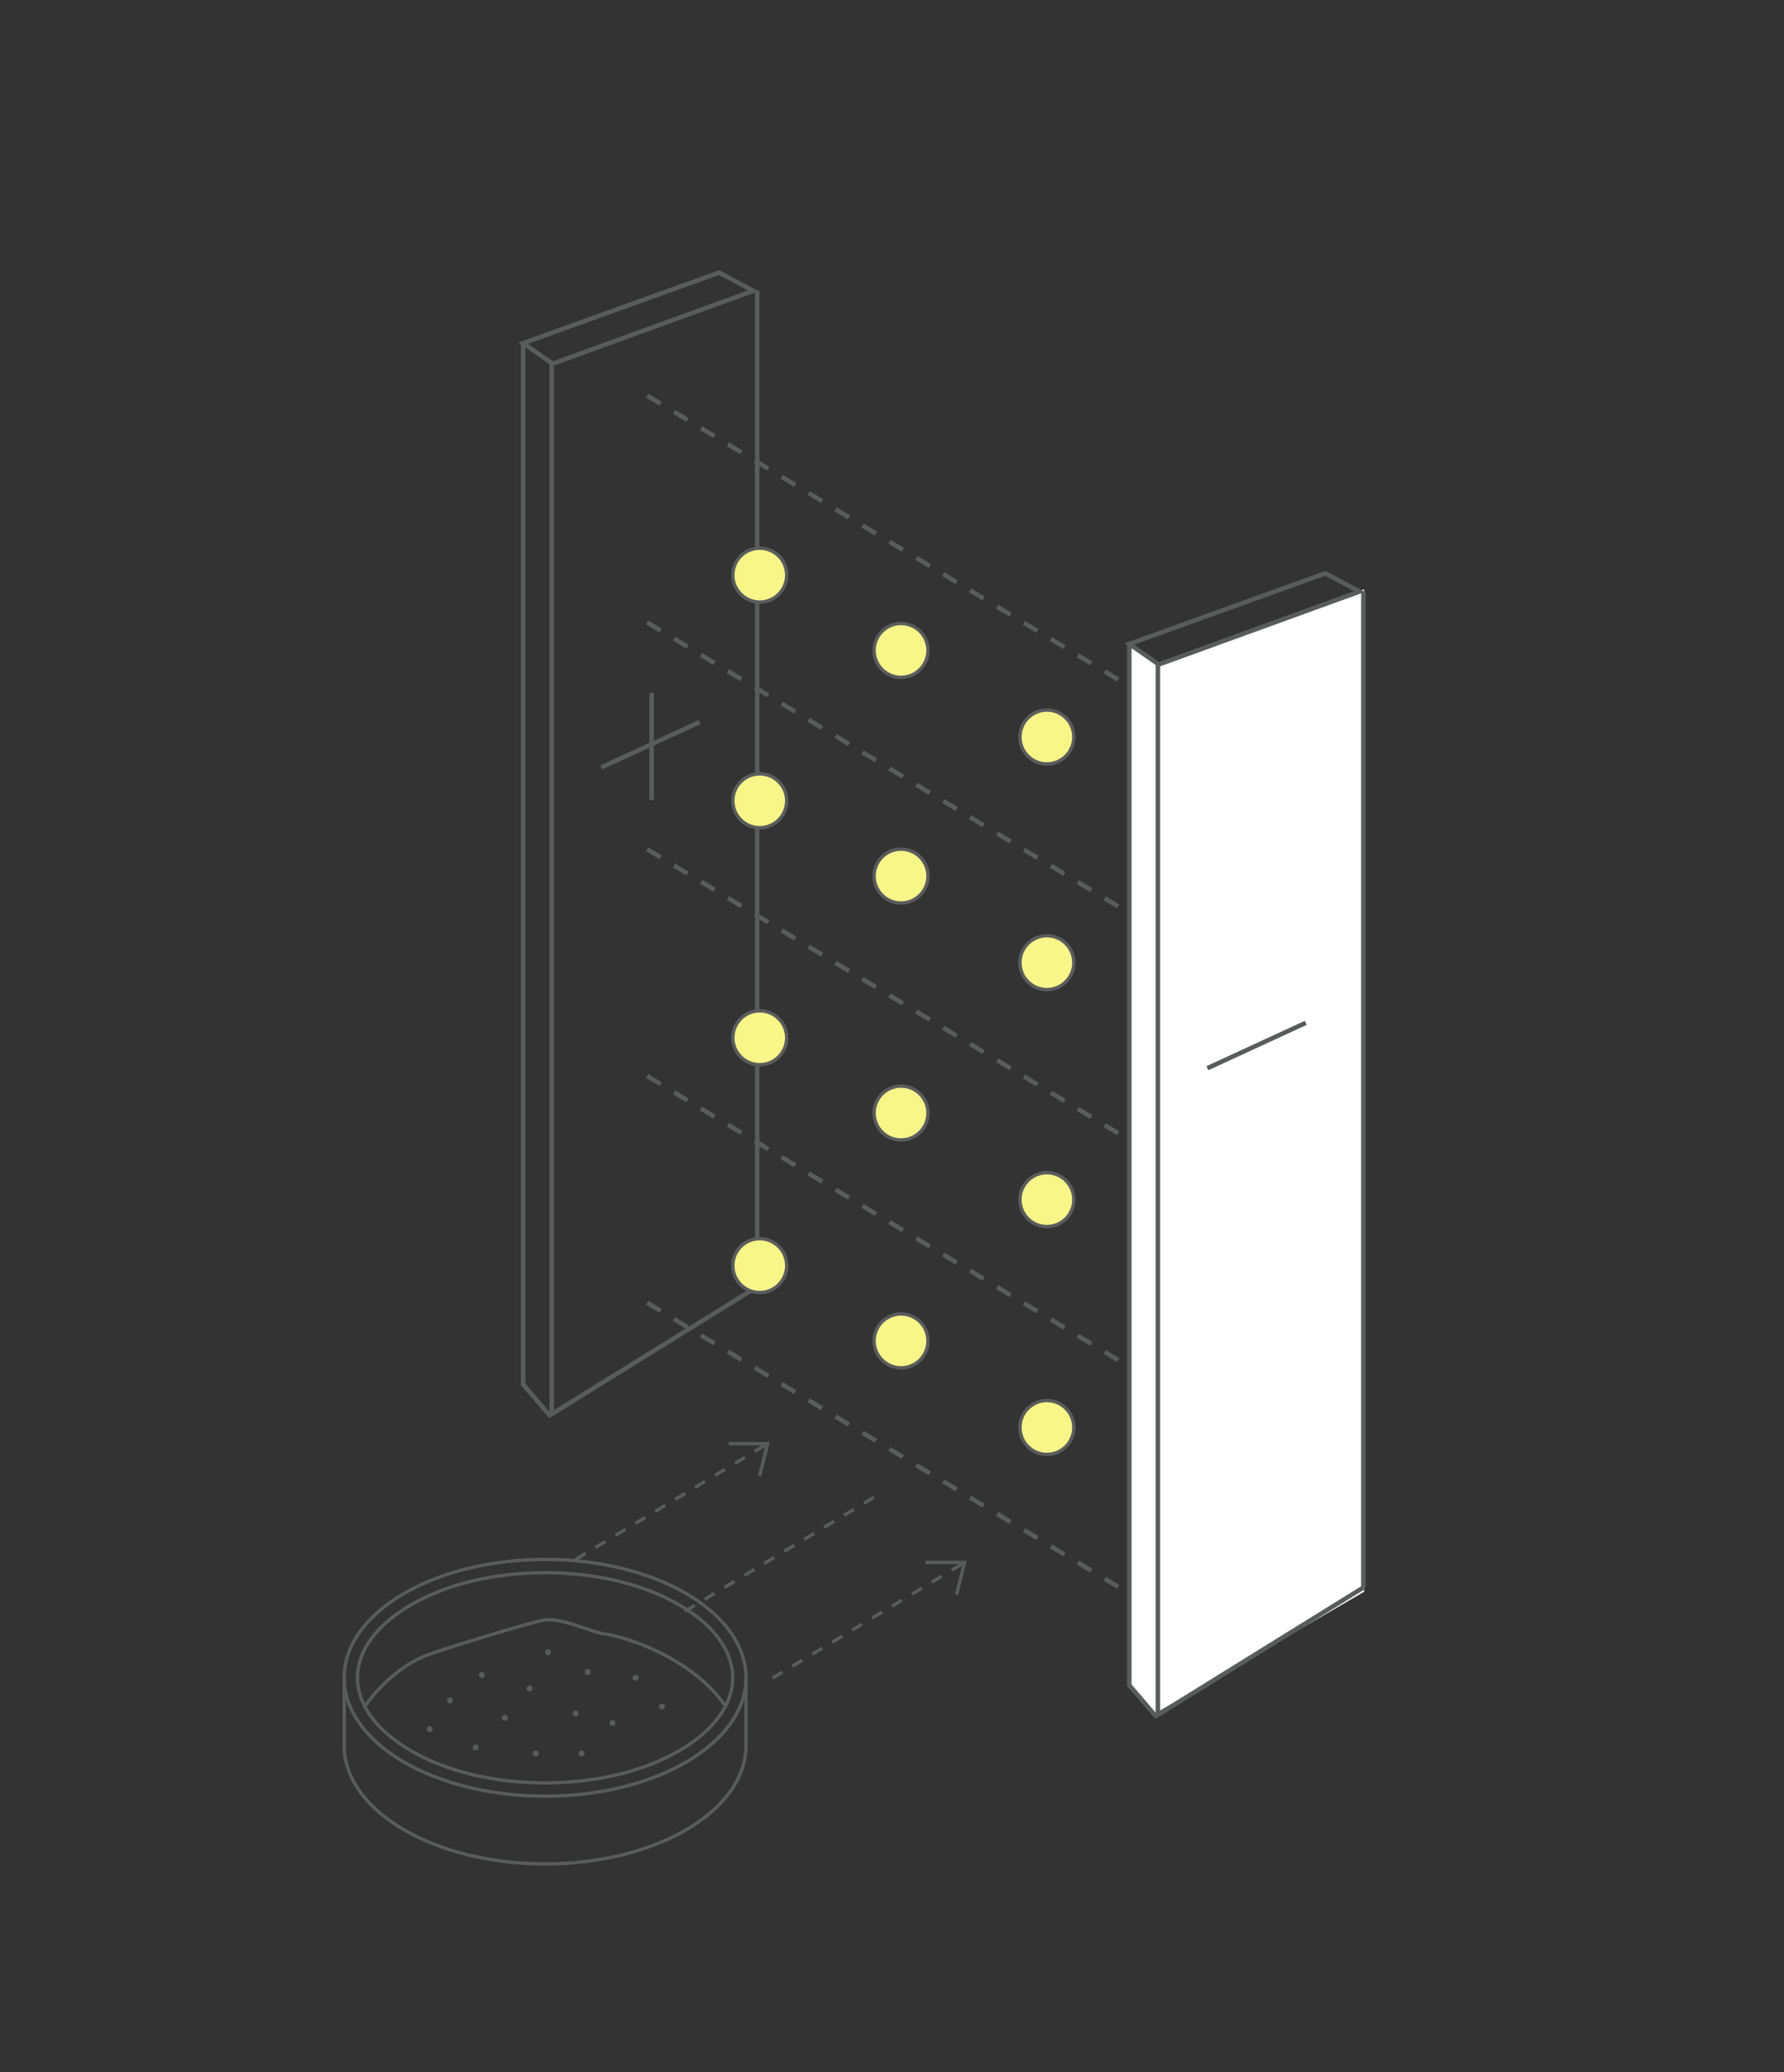 <?xml version="1.0" encoding="UTF-8"?>
<svg xmlns="http://www.w3.org/2000/svg" width="445" height="517" viewBox="0 0 445 517" fill="none">
  <rect x="0" y="0" width="445" height="517" fill="#333333" stroke="none"/>
  <path d="M143.583 389.038L191.464 360.169" stroke="#5A5C5C" stroke-width="0.828" stroke-miterlimit="10" stroke-dasharray="2.9 2.9"></path>
  <path d="M170.795 402.001L218.676 373.133" stroke="#5A5C5C" stroke-width="0.828" stroke-miterlimit="10" stroke-dasharray="2.9 2.9"></path>
  <path d="M192.706 418.652L240.586 389.783" stroke="#5A5C5C" stroke-width="0.828" stroke-miterlimit="10" stroke-dasharray="2.9 2.9"></path>
  <path d="M181.771 360.169H191.464L189.475 368.204" stroke="#5A5C5C" stroke-width="0.828" stroke-miterlimit="10"></path>
  <path d="M230.895 389.783H240.587L238.598 397.818" stroke="#5A5C5C" stroke-width="0.828" stroke-miterlimit="10"></path>
  <path d="M135.962 448.101C163.64 448.101 186.078 434.879 186.078 418.569C186.078 402.259 163.64 389.038 135.962 389.038C108.283 389.038 85.845 402.259 85.845 418.569C85.845 434.879 108.283 448.101 135.962 448.101Z" stroke="#5A5C5C" stroke-width="0.828" stroke-miterlimit="10"></path>
  <path d="M85.845 418.569V435.468C85.845 451.787 108.294 465 135.962 465C163.629 465 186.078 451.787 186.078 435.468V418.569" stroke="#5A5C5C" stroke-width="0.828" stroke-miterlimit="10"></path>
  <path d="M135.961 444.788C123.163 444.788 111.151 441.888 102.205 436.587C93.797 431.616 89.158 425.238 89.158 418.569C89.158 411.901 93.797 405.522 102.205 400.552C111.151 395.251 123.163 392.351 135.961 392.351C148.759 392.351 160.771 395.251 169.717 400.552C178.125 405.522 182.764 411.901 182.764 418.569C182.764 425.238 178.125 431.616 169.717 436.587C160.771 441.888 148.759 444.788 135.961 444.788Z" stroke="#5A5C5C" stroke-width="0.828" stroke-miterlimit="10"></path>
  <path d="M90.981 425.735C90.981 425.735 97.277 416.084 107.259 412.646C117.241 409.25 132.359 404.818 135.507 404.197C139.814 403.327 147.601 407.262 150.873 407.634C155.264 408.131 172.577 413.309 180.985 425.693" stroke="#5A5C5C" stroke-width="0.828" stroke-miterlimit="10"></path>
  <path d="M136.706 412.937C137.118 412.937 137.452 412.603 137.452 412.191C137.452 411.779 137.118 411.446 136.706 411.446C136.294 411.446 135.96 411.779 135.96 412.191C135.96 412.603 136.294 412.937 136.706 412.937Z" fill="#5A5C5C"></path>
  <path d="M120.181 418.611C120.592 418.611 120.926 418.277 120.926 417.865C120.926 417.453 120.592 417.12 120.181 417.12C119.769 417.12 119.435 417.453 119.435 417.865C119.435 418.277 119.769 418.611 120.181 418.611Z" fill="#5A5C5C"></path>
  <path d="M112.27 424.989C112.682 424.989 113.015 424.655 113.015 424.244C113.015 423.832 112.682 423.498 112.27 423.498C111.858 423.498 111.524 423.832 111.524 424.244C111.524 424.655 111.858 424.989 112.27 424.989Z" fill="#5A5C5C"></path>
  <path d="M107.175 432.113C107.586 432.113 107.92 431.779 107.92 431.368C107.92 430.956 107.586 430.622 107.175 430.622C106.763 430.622 106.429 430.956 106.429 431.368C106.429 431.779 106.763 432.113 107.175 432.113Z" fill="#5A5C5C"></path>
  <path d="M118.647 436.669C119.059 436.669 119.393 436.336 119.393 435.924C119.393 435.512 119.059 435.178 118.647 435.178C118.236 435.178 117.902 435.512 117.902 435.924C117.902 436.336 118.236 436.669 118.647 436.669Z" fill="#5A5C5C"></path>
  <path d="M125.938 429.297C126.35 429.297 126.683 428.963 126.683 428.551C126.683 428.139 126.35 427.806 125.938 427.806C125.526 427.806 125.192 428.139 125.192 428.551C125.192 428.963 125.526 429.297 125.938 429.297Z" fill="#5A5C5C"></path>
  <path d="M132.109 421.966C132.521 421.966 132.854 421.632 132.854 421.22C132.854 420.809 132.521 420.475 132.109 420.475C131.697 420.475 131.363 420.809 131.363 421.22C131.363 421.632 131.697 421.966 132.109 421.966Z" fill="#5A5C5C"></path>
  <path d="M146.605 417.865C147.017 417.865 147.351 417.531 147.351 417.12C147.351 416.708 147.017 416.374 146.605 416.374C146.194 416.374 145.86 416.708 145.86 417.12C145.86 417.531 146.194 417.865 146.605 417.865Z" fill="#5A5C5C"></path>
  <path d="M158.534 419.315C158.946 419.315 159.28 418.981 159.28 418.569C159.28 418.157 158.946 417.824 158.534 417.824C158.122 417.824 157.789 418.157 157.789 418.569C157.789 418.981 158.122 419.315 158.534 419.315Z" fill="#5A5C5C"></path>
  <path d="M165.12 426.481C165.532 426.481 165.866 426.147 165.866 425.735C165.866 425.323 165.532 424.99 165.12 424.99C164.708 424.99 164.375 425.323 164.375 425.735C164.375 426.147 164.708 426.481 165.12 426.481Z" fill="#5A5C5C"></path>
  <path d="M152.776 430.581C153.188 430.581 153.522 430.247 153.522 429.835C153.522 429.424 153.188 429.09 152.776 429.09C152.365 429.09 152.031 429.424 152.031 429.835C152.031 430.247 152.365 430.581 152.776 430.581Z" fill="#5A5C5C"></path>
  <path d="M143.581 428.22C143.993 428.22 144.327 427.886 144.327 427.475C144.327 427.063 143.993 426.729 143.581 426.729C143.169 426.729 142.835 427.063 142.835 427.475C142.835 427.886 143.169 428.22 143.581 428.22Z" fill="#5A5C5C"></path>
  <path d="M145.073 438.202C145.484 438.202 145.818 437.868 145.818 437.456C145.818 437.044 145.484 436.711 145.073 436.711C144.661 436.711 144.327 437.044 144.327 437.456C144.327 437.868 144.661 438.202 145.073 438.202Z" fill="#5A5C5C"></path>
  <path d="M133.642 438.202C134.053 438.202 134.387 437.868 134.387 437.456C134.387 437.044 134.053 436.711 133.642 436.711C133.23 436.711 132.896 437.044 132.896 437.456C132.896 437.868 133.23 438.202 133.642 438.202Z" fill="#5A5C5C"></path>
  <path d="M188.875 321.011L137.614 352.785V90.737" stroke="#5A5C5C" stroke-width="1.12" stroke-miterlimit="10"></path>
  <path d="M130.495 85.621L137.839 90.737L187.907 72.547L179.38 68L130.495 85.621ZM130.495 85.621V345.395L137.316 353.354" stroke="#5A5C5C" stroke-width="1.12" stroke-miterlimit="10"></path>
  <path d="M188.874 321.01V72.547" stroke="#5A5C5C" stroke-width="1.12" stroke-miterlimit="10"></path>
  <path d="M162.544 172.831V199.61" stroke="#5A5C5C" stroke-width="1.12" stroke-miterlimit="10"></path>
  <path d="M149.969 191.458L174.503 180.143" stroke="#5A5C5C" stroke-width="1.12" stroke-miterlimit="10"></path>
  <path d="M161.427 98.701L306.077 185.928" stroke="#5A5C5C" stroke-width="1.12" stroke-miterlimit="10" stroke-dasharray="3.92 3.92"></path>
  <path d="M161.427 155.284L306.077 242.511" stroke="#5A5C5C" stroke-width="1.12" stroke-miterlimit="10" stroke-dasharray="3.92 3.92"></path>
  <path d="M161.427 211.867L306.077 299.094" stroke="#5A5C5C" stroke-width="1.12" stroke-miterlimit="10" stroke-dasharray="3.92 3.92"></path>
  <path d="M161.427 268.45L306.077 355.677" stroke="#5A5C5C" stroke-width="1.12" stroke-miterlimit="10" stroke-dasharray="3.92 3.92"></path>
  <path d="M161.427 325.032L306.077 412.259" stroke="#5A5C5C" stroke-width="1.12" stroke-miterlimit="10" stroke-dasharray="3.92 3.92"></path>
  <path d="M292.503 206.501C296.216 206.501 299.226 203.491 299.226 199.778C299.226 196.065 296.216 193.055 292.503 193.055C288.79 193.055 285.78 196.065 285.78 199.778C285.78 203.491 288.79 206.501 292.503 206.501Z" fill="#F8F589" stroke="#5A5C5C" stroke-width="0.84" stroke-miterlimit="10"></path>
  <path d="M189.514 150.202C193.227 150.202 196.237 147.192 196.237 143.48C196.237 139.767 193.227 136.757 189.514 136.757C185.801 136.757 182.792 139.767 182.792 143.48C182.792 147.192 185.801 150.202 189.514 150.202Z" fill="#F8F589" stroke="#5A5C5C" stroke-width="0.84" stroke-miterlimit="10"></path>
  <path d="M261.136 190.585C264.849 190.585 267.859 187.575 267.859 183.862C267.859 180.149 264.849 177.139 261.136 177.139C257.423 177.139 254.414 180.149 254.414 183.862C254.414 187.575 257.423 190.585 261.136 190.585Z" fill="#F8F589" stroke="#5A5C5C" stroke-width="0.84" stroke-miterlimit="10"></path>
  <path d="M224.756 168.984C228.469 168.984 231.479 165.974 231.479 162.261C231.479 158.548 228.469 155.539 224.756 155.539C221.043 155.539 218.033 158.548 218.033 162.261C218.033 165.974 221.043 168.984 224.756 168.984Z" fill="#F8F589" stroke="#5A5C5C" stroke-width="0.84" stroke-miterlimit="10"></path>
  <path d="M189.514 206.501C193.227 206.501 196.237 203.491 196.237 199.778C196.237 196.065 193.227 193.055 189.514 193.055C185.801 193.055 182.792 196.065 182.792 199.778C182.792 203.491 185.801 206.501 189.514 206.501Z" fill="#F8F589" stroke="#5A5C5C" stroke-width="0.84" stroke-miterlimit="10"></path>
  <path d="M261.136 246.883C264.849 246.883 267.859 243.873 267.859 240.16C267.859 236.447 264.849 233.438 261.136 233.438C257.423 233.438 254.414 236.447 254.414 240.16C254.414 243.873 257.423 246.883 261.136 246.883Z" fill="#F8F589" stroke="#5A5C5C" stroke-width="0.84" stroke-miterlimit="10"></path>
  <path d="M224.756 225.283C228.469 225.283 231.479 222.273 231.479 218.56C231.479 214.847 228.469 211.838 224.756 211.838C221.043 211.838 218.033 214.847 218.033 218.56C218.033 222.273 221.043 225.283 224.756 225.283Z" fill="#F8F589" stroke="#5A5C5C" stroke-width="0.84" stroke-miterlimit="10"></path>
  <path d="M189.514 265.618C193.227 265.618 196.237 262.608 196.237 258.895C196.237 255.182 193.227 252.173 189.514 252.173C185.801 252.173 182.792 255.182 182.792 258.895C182.792 262.608 185.801 265.618 189.514 265.618Z" fill="#F8F589" stroke="#5A5C5C" stroke-width="0.84" stroke-miterlimit="10"></path>
  <path d="M261.136 306C264.849 306 267.859 302.99 267.859 299.277C267.859 295.565 264.849 292.555 261.136 292.555C257.423 292.555 254.414 295.565 254.414 299.277C254.414 302.99 257.423 306 261.136 306Z" fill="#F8F589" stroke="#5A5C5C" stroke-width="0.84" stroke-miterlimit="10"></path>
  <path d="M224.756 284.4C228.469 284.4 231.479 281.39 231.479 277.677C231.479 273.964 228.469 270.955 224.756 270.955C221.043 270.955 218.033 273.964 218.033 277.677C218.033 281.39 221.043 284.4 224.756 284.4Z" fill="#F8F589" stroke="#5A5C5C" stroke-width="0.84" stroke-miterlimit="10"></path>
  <path d="M189.514 322.461C193.227 322.461 196.237 319.451 196.237 315.738C196.237 312.025 193.227 309.016 189.514 309.016C185.801 309.016 182.792 312.025 182.792 315.738C182.792 319.451 185.801 322.461 189.514 322.461Z" fill="#F8F589" stroke="#5A5C5C" stroke-width="0.84" stroke-miterlimit="10"></path>
  <path d="M261.136 362.844C264.849 362.844 267.859 359.834 267.859 356.121C267.859 352.408 264.849 349.398 261.136 349.398C257.423 349.398 254.414 352.408 254.414 356.121C254.414 359.834 257.423 362.844 261.136 362.844Z" fill="#F8F589" stroke="#5A5C5C" stroke-width="0.84" stroke-miterlimit="10"></path>
  <path d="M224.756 341.243C228.469 341.243 231.479 338.233 231.479 334.52C231.479 330.807 228.469 327.797 224.756 327.797C221.043 327.797 218.033 330.807 218.033 334.52C218.033 338.233 221.043 341.243 224.756 341.243Z" fill="#F8F589" stroke="#5A5C5C" stroke-width="0.84" stroke-miterlimit="10"></path>
  <path d="M288.543 265.144C292.256 265.144 295.266 262.134 295.266 258.421C295.266 254.708 292.256 251.698 288.543 251.698C284.83 251.698 281.82 254.708 281.82 258.421C281.82 262.134 284.83 265.144 288.543 265.144Z" fill="#F8F589" stroke="#5A5C5C" stroke-width="0.84" stroke-miterlimit="10"></path>
  <path d="M340.247 147.012L288.52 166.339V427.25L340.247 397.123V147.012Z" fill="white"></path>
  <path d="M281.699 420.429L288.52 428.387L289.088 165.77L281.699 161.223V420.429Z" fill="white"></path>
  <path d="M340.078 396.044L288.817 427.818V165.771" stroke="#5A5C5C" stroke-width="1.12" stroke-miterlimit="10"></path>
  <path d="M281.699 160.655L289.043 165.77L339.111 147.581L330.584 143.033L281.699 160.655ZM281.699 160.655V420.429L288.52 428.387" stroke="#5A5C5C" stroke-width="1.12" stroke-miterlimit="10"></path>
  <path d="M340.078 396.044V147.581" stroke="#5A5C5C" stroke-width="1.12" stroke-miterlimit="10"></path>
  <path d="M301.172 266.49L325.706 255.176" stroke="#5A5C5C" stroke-width="1.12" stroke-miterlimit="10"></path>
</svg>
